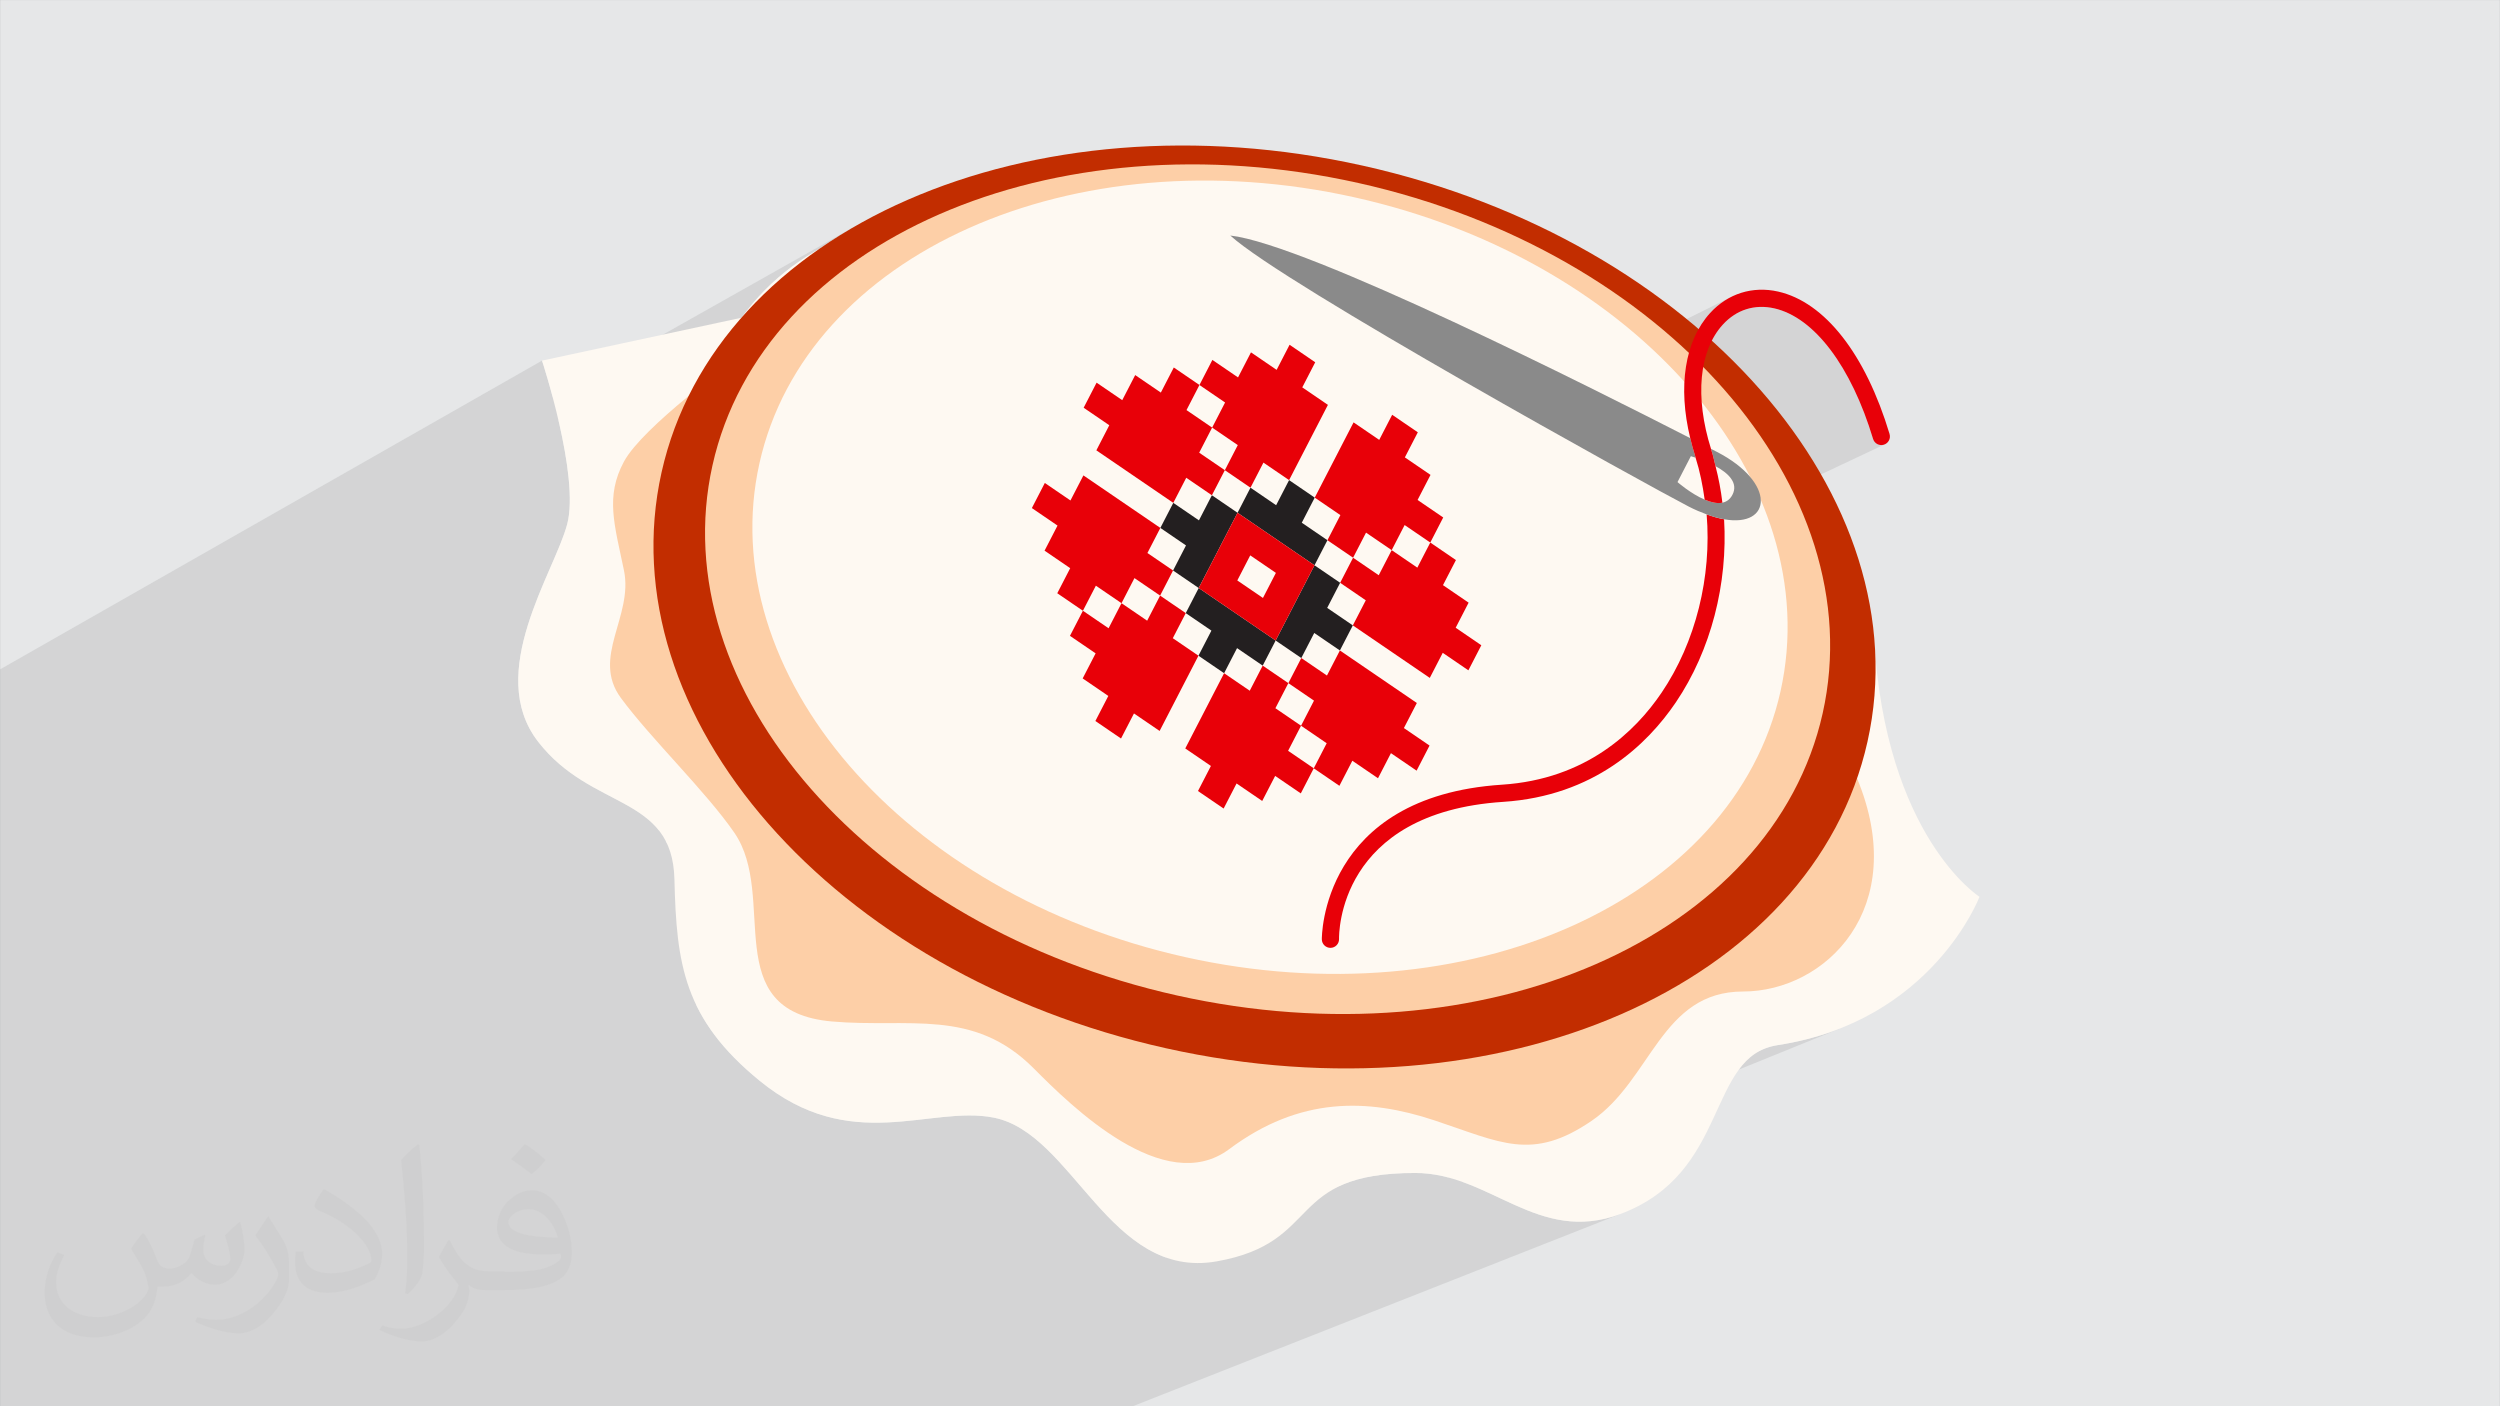 <?xml version="1.0" encoding="UTF-8"?>
<!DOCTYPE svg PUBLIC "-//W3C//DTD SVG 1.1//EN" "http://www.w3.org/Graphics/SVG/1.1/DTD/svg11.dtd">
<!-- Creator: CorelDRAW -->
<svg xmlns="http://www.w3.org/2000/svg" xml:space="preserve" width="3.703in" height="2.083in" version="1.1" style="shape-rendering:geometricPrecision; text-rendering:geometricPrecision; image-rendering:optimizeQuality; fill-rule:evenodd; clip-rule:evenodd"
viewBox="0 0 3703.33 2083.33"
 xmlns:xlink="http://www.w3.org/1999/xlink"
 xmlns:xodm="http://www.corel.com/coreldraw/odm/2003">
 <rect x="0" y="0" width="3703.33" height="2083.33" fill="#808080" stroke="none"/>
 <defs>
  <style type="text/css">
   <![CDATA[
    .fil0 {fill:#E6E7E8}
    .fil3 {fill:#FEF9F2;fill-rule:nonzero}
    .fil4 {fill:#FDCFA7;fill-rule:nonzero}
    .fil8 {fill:#231F20;fill-rule:nonzero}
    .fil7 {fill:#8A8A8A;fill-rule:nonzero}
    .fil5 {fill:#C22D00;fill-rule:nonzero}
    .fil6 {fill:#E80008;fill-rule:nonzero}
    .fil2 {fill:#373435;fill-opacity:0.031}
    .fil1 {fill:#373435;fill-opacity:0.102}
   ]]>
  </style>
 </defs>
 <g id="Layer_x0020_1">
  <polygon class="fil0" points="-0,0.07 3703.33,0.07 3703.33,2083.26 -0,2083.26 "/>
  <polygon class="fil1" points="-0,1052.87 -0,1049.45 -0,991.6 802.83,534.22 802.99,534.71 803.46,536.15 804.2,538.5 805.2,541.69 806.44,545.68 807.88,550.43 809.51,555.88 811.3,561.98 813.22,568.69 815.26,575.96 817.39,583.72 818.5,587.89 1270.46,333.02 1250.37,344.81 1230.83,357.1 1211.85,369.91 1203.67,374.68 1195.64,379.64 1187.75,384.78 1180.01,390.1 1172.42,395.61 1164.99,401.31 1157.71,407.21 1150.59,413.3 1143.63,419.57 1136.84,426.05 1130.21,432.72 1123.75,439.59 1117.46,446.67 1111.35,453.95 1105.42,461.43 1099.66,469.12 1098.22,470.72 827.17,622.59 828.52,628.43 830.68,638.19 832.76,648.12 834.74,658.15 836.59,668.25 838.29,678.36 839.81,688.44 841.15,698.42 842.25,708.27 843.11,717.94 843.7,727.37 843.99,736.51 843.97,745.32 843.6,753.75 842.87,761.75 841.75,769.26 840.22,776.25 838.22,783.17 835.78,790.53 832.94,798.3 829.74,806.45 826.25,814.96 822.5,823.81 818.54,832.99 814.44,842.45 810.22,852.19 805.95,862.18 801.68,872.39 797.44,882.81 793.3,893.41 789.3,904.17 785.48,915.06 781.9,926.07 778.61,937.16 775.66,948.32 773.09,959.53 770.96,970.76 769.31,981.98 768.19,993.19 767.66,1004.34 767.76,1015.43 768.53,1026.43 770.04,1037.31 772.32,1048.05 775.43,1058.63 779.43,1069.03 784.34,1079.22 790.23,1089.19 797.14,1098.9 804.7,1108.11 812.46,1116.64 820.39,1124.52 828.48,1131.81 836.69,1138.56 844.99,1144.83 853.35,1150.65 861.74,1156.09 870.14,1161.19 878.52,1166.01 886.85,1170.59 895.09,1174.98 903.23,1179.25 911.22,1183.43 919.06,1187.58 926.69,1191.75 934.11,1195.98 941.27,1200.35 948.15,1204.88 954.72,1209.63 960.95,1214.66 966.81,1220.01 972.28,1225.73 975.73,1229.94 2566.77,438.72 2560.7,441.82 2554.82,445.35 2549.12,449.31 2543.63,453.67 2538.35,458.45 2533.3,463.64 2530.89,466.36 2528.56,469.16 2526.3,472.03 2524.13,474.97 2522.02,477.98 2520,481.06 2518.06,484.21 2516.19,487.43 985.96,1245.53 986.04,1245.67 987.53,1248.89 2577.5,461.79 2582.18,459.76 2586.97,458.07 2591.86,456.71 2596.85,455.69 2601.93,455.01 2607.09,454.67 2612.33,454.68 2617.64,455.04 2623.01,455.74 2628.43,456.79 2633.96,458.23 2639.47,460 2644.94,462.12 2650.38,464.56 2655.78,467.33 2661.13,470.43 2666.44,473.84 2671.7,477.57 2676.9,481.61 2682.05,485.95 2687.15,490.6 2692.17,495.54 2697.14,500.78 2702.04,506.31 2706.86,512.11 2711.61,518.2 2716.28,524.57 2720.87,531.21 2725.37,538.11 2729.79,545.28 2734.11,552.71 2738.34,560.39 2742.47,568.32 2746.5,576.5 2750.43,584.92 2754.25,593.57 2757.96,602.46 2761.55,611.58 2765.03,620.93 2768.38,630.49 2771.61,640.27 2774.72,650.26 2775.7,652.64 2777.08,654.72 2778.82,656.45 2780.85,657.8 2783.09,658.75 2785.51,659.25 2788.04,659.28 2790.6,658.8 2792.99,657.81 1031.07,1488.32 1032.27,1490.88 1036.7,1499.47 1041.53,1508.01 1046.76,1516.49 1052.41,1524.94 1058.5,1533.36 1065.05,1541.76 1072.07,1550.15 1079.58,1558.55 1087.6,1566.96 1096.14,1575.39 1105.22,1583.86 1114.87,1592.37 1125.09,1600.93 1137.72,1610.78 1150.26,1619.59 1162.68,1627.42 1174.98,1634.31 1187.18,1640.33 1199.26,1645.5 1211.24,1649.91 1223.09,1653.57 1234.84,1656.57 1246.47,1658.93 1257.98,1660.72 1269.38,1661.99 1280.66,1662.78 1291.83,1663.15 1302.87,1663.14 1313.8,1662.81 1324.61,1662.22 1335.3,1661.41 1345.87,1660.43 1356.32,1659.33 1366.65,1658.17 1376.86,1656.99 1386.94,1655.85 1396.91,1654.8 1406.74,1653.88 1416.45,1653.16 1426.04,1652.67 1435.5,1652.48 1444.84,1652.64 1454.05,1653.18 1463.13,1654.17 1472.09,1655.66 1482.95,1658.39 1493.47,1662.19 1503.67,1666.96 1513.59,1672.63 1523.26,1679.11 1532.7,1686.34 1541.96,1694.22 1551.06,1702.67 1560.02,1711.63 1568.89,1720.99 1577.7,1730.69 1586.46,1740.64 1595.23,1750.76 1604.02,1760.98 1612.87,1771.21 1621.8,1781.37 1630.86,1791.37 1640.07,1801.15 1649.46,1810.61 1659.06,1819.69 1668.91,1828.29 1679.03,1836.33 1689.46,1843.75 1700.23,1850.45 1711.36,1856.35 1722.9,1861.38 1726.93,1862.75 1990.78,1754.19 2000.3,1750.59 2010.7,1747.35 2022.07,1744.53 2034.49,1742.15 2048.06,1740.24 2062.84,1738.83 2078.94,1737.96 2096.44,1737.67 2106.73,1737.97 2116.8,1738.85 2126.67,1740.26 2136.35,1742.15 2145.24,1744.32 2615.14,1553.07 2623.93,1550.22 2633.48,1548.25 2654.47,1544.54 2674.55,1540.02 2693.73,1534.74 2712.03,1528.76 2729.46,1522.16 2166,1750.8 2173.55,1753.57 2182.55,1757.16 2191.47,1760.94 2200.32,1764.88 2209.11,1768.92 2217.88,1773.02 2226.62,1777.12 2235.36,1781.18 2244.12,1785.16 2252.91,1789.01 2261.75,1792.67 2270.65,1796.11 2279.64,1799.27 2288.72,1802.11 2297.92,1804.59 2307.26,1806.64 2316.74,1808.23 2326.39,1809.31 2336.22,1809.83 2346.25,1809.75 2356.5,1809.01 2366.98,1807.57 2377.71,1805.39 2388.71,1802.41 2400,1798.59 1677.96,2083.26 1346.7,2083.26 1318.31,2083.26 1312.49,2083.26 1292.57,2083.26 1276.59,2083.26 1251.89,2083.26 1190.97,2083.26 497.26,2083.26 70.25,2083.26 -0,2083.26 -0,1791.67 -0,1511.56 -0,1234.5 -0,1086.02 -0,1085.29 "/>
  <path class="fil2" d="M214.02 1828.24c7,11 12,21 16,32 3,7 5,19 21,19 5,0 11,-1 17,-5 7,-3 12,-9 14,-17l6 -21 15 -7 1 1c-2,8 -3,16 -3,21 0,18 15,24 27,24 7,0 13,-4 13,-10 0,-8 -4,-23 -8,-35 7,-7 14,-14 22,-20l1 1c4,15 6,30 6,40 0,10 -4,20 -8,27 -7,14 -20,25 -36,25 -12,0 -25,-6 -34,-17l-1 0c-9,11 -22,20 -43,20l-7 0c-1,14 -4,24 -9,33 -13,25 -50,42 -85.01,42 -49,0 -73.01,-28 -73.01,-66 0,-23 8,-45 19,-60l10 4c-7,14 -12,27 -12,40 0,35 29,52 62,52 31,0 68.01,-19 75.01,-42 -3,-25 -12,-36 -26,-59 4,-7 10,-15 17,-23l1 0 0 0 0 0 0 0 2 1 0 0 0 0 0 0 0 0 0 0 0 0 0 0 0 0 0 0 0 0 0 0 0.02 -0.01 -0.01 0.01zm564.05 -133.01c10,6 20,14 30,23 -6,8 -12,15 -21,21 -10,-8 -20,-15 -30,-22 7,-8 14,-15 20,-22l0 0 0 0 0 0 1 0 0 0 0 0 0 0zm5 96.01c-17,0 -30,11 -30,19 0,17 33,23 73.01,23 -5,-20 -22,-42 -43,-42l0 0 -0.01 0zm-37 93.01c22,0 41,-1 55,-4 16,-4 30,-12 30,-18 0,-2 0,-3 -1,-5 -9,1 -19,1 -29,1 -29,0 -52,-7 -61,-23 -2,-5 -4,-10 -4,-16 0,-16 7,-32 19,-42 10,-9 21,-14 33,-14 20,0 37,16 48,42 6,14 11,30 11,51 0,14 -4,25 -12,34 -16,15 -45,21 -90.01,21l-20 0 0 0 -5 0c-11,0 -19,-2 -25,-7l-1 0c0,3 1,5 1,7 0,10 -3,23 -10,33 -20,30 -42,43 -60,43 -19,0 -42,-7 -63,-17l4 -7c7,3 16,5 29,5 34,0 78.01,-33 84.01,-64 -1,-3 -4,-6 -7,-10 -10,-12 -16,-22 -22,-32 5,-10 10,-18 14,-25l2 0c14,29 28,46 57,46l5 0 0 0 21 0 0 0 0 0 0 0 -3 1 0 0 0 0 0 0zm-146.01 31c2,-14 3,-29 3,-43l0 -21c0,-39 -5,-96.01 -9,-133.01 7,-8 17,-17 25,-23l2 1c5,47 7,101.01 7,151.01 0,13 -1,26 -2,35 -1,12 -8,21 -22,35l-3 -1 0 0 0 0 0 0 -1 -1 0 0 0 0 0 0zm-151.02 -62.01c1,18 10,33 41,33 20,0 36,-5 55,-14 3,-1 5,-3 5,-5 0,-12 -9,-27 -24,-41 -14,-13 -34,-25 -52,-32 -6,-3 -8,-5 -8,-8 0,-5 7,-16 13,-24l2 0c20,11 43,27 60,44 15,16 25,33 25,51 0,13 -4,26 -11,38 -22,11 -46,20 -70.01,20 -29,0 -48,-14 -48,-45 0,-3 0,-9 1,-16l10 0 0 0 0 0 0 0 1 -1 0 0 0 0 0 0 0 0 0.01 0zm-52 -52l18 29c7,11 13,22 13,41l0 24c0,19 -12,39 -32,60 -15,14 -29,20 -42,20 -19,0 -40,-6 -65,-17l3 -7c8,2 17,4 28,4 36,0 72.01,-26 89.01,-58 2,-4 3,-7 3,-9 0,-4 -2,-8 -4,-11 -9,-17 -19,-33 -30,-47 6,-9 12,-18 18,-27l1 0 0 -2 0 0 0 0 0 0 0 0 -0.01 0z"/>
  <g id="_2057771029792">
   <path class="fil3" d="M1098.45 470.68l-295.62 63.55c0,0 56.06,170.54 37.39,242.02 -18.69,71.49 -122.46,220.47 -43.07,322.65 79.38,102.18 198.81,77.54 201.84,203.62 3.02,126.11 13.96,206.73 126.1,298.42 135.41,110.75 252.18,36.03 347,54.73 117.84,23.22 171.35,241 330.15,212.97 158.77,-28.02 99.8,-130.96 294.2,-130.96 111,0 181.64,106.34 303.56,60.92 163.43,-60.92 127.2,-234.11 233.48,-250.34 228.85,-34.98 298.89,-219.71 298.89,-219.71 0,0 -139.42,-88.46 -156.11,-382.69 -16.69,-294.23 -1338.74,-947.14 -1677.82,-475.17z"/>
   <path class="fil4" d="M1087.73 534.22c0,0 -135.44,97.6 -163.46,149.52 -28.03,51.92 -14.03,93.49 0,161.45 14,67.92 -48.87,128.53 -4.67,188.69 44.2,60.12 126.22,138.85 168.13,199.71 65.35,94.94 -25.62,264.68 144.76,279.67 113.55,9.99 209.28,-20.56 298.87,69.57 56.05,56.39 193.35,191.4 289.53,119.54 104.5,-78.06 204.78,-75.43 303.57,-42.76 98.78,32.71 144.76,61.42 233.48,0.7 88.74,-60.72 102.74,-191.46 224.18,-191.46 121.4,0 248.92,-122.71 168.83,-315.87 -80.12,-193.18 -1504.46,-661.45 -1663.22,-618.78z"/>
   <path class="fil5" d="M2766.46 1098.62c-80.61,361.03 -545.87,564.42 -1039.23,454.3 -493.32,-110.12 -827.91,-492.11 -747.31,-853.13 80.6,-361.06 545.87,-564.45 1039.2,-454.3 493.35,110.12 827.94,492.1 747.34,853.13z"/>
   <path class="fil4" d="M2700.09 1056.48c-74.21,332.35 -502.55,519.62 -956.7,418.2 -454.19,-101.39 -762.22,-453.02 -688.01,-785.37 74.21,-332.38 502.55,-519.63 956.7,-418.25 454.19,101.39 762.19,453.03 688.01,785.41z"/>
   <path class="fil3" d="M2637.61 1024.02c-69.37,310.78 -464.22,487.1 -881.95,393.86 -417.7,-93.26 -700.08,-420.79 -630.71,-731.59 69.4,-310.78 464.25,-487.1 881.98,-393.86 417.7,93.26 700.08,420.78 630.68,731.59z"/>
   <g>
    <path class="fil6" d="M2461.35 1026.23c-39.07,57.66 -111.76,128.08 -236.32,136.22 -268.37,17.52 -267.01,227.13 -266.96,229.24 0.15,6.96 5.82,12.49 12.75,12.49l0.28 0c7.03,-0.15 12.61,-5.97 12.48,-13.03 -0.18,-7.65 -1.2,-187.29 243.1,-203.24 134.85,-8.81 213.54,-85.02 255.81,-147.39 52.33,-77.28 77.2,-176.3 71.5,-271.23 -7.83,-1.39 -16.44,-3.79 -25.84,-7.24 7.59,91.97 -15.89,189.02 -66.8,264.18z"/>
    <path class="fil7" d="M2543.39 669.46c-2.39,-1.23 -5.37,-2.78 -8.75,-4.5l0.9 3.13c2.37,7.33 3.84,15.01 5.8,22.53 18.22,9.93 34.52,24.5 24.87,42.65 -3.57,6.72 -8.73,10.17 -14.7,11.43 -7.85,1.62 -17.15,-0.6 -26.26,-4.48 -20.59,-8.81 -40.28,-26.03 -40.28,-26.03l19.8 -38.35c0,0 2.73,0.74 7.03,2.19l-0.51 -2.04c-2.93,-9.06 -5.25,-18 -7.41,-26.85 -143.33,-73.38 -568.22,-287.52 -681.41,-300.21 78.26,71.92 621.61,371.83 679.14,401.53 9.53,4.89 18.22,8.51 26.57,11.58 9.4,3.45 18.02,5.84 25.84,7.24 71.27,12.59 77.22,-54.52 -10.61,-99.82z"/>
    <path class="fil6" d="M2799.13 642.9c-35.6,-118.3 -95.78,-195.21 -165.05,-210.96 -37.79,-8.55 -74.5,2.96 -100.77,31.71 -37.67,41.28 -47.98,109.34 -29.45,185.5 2.16,8.86 4.48,17.79 7.41,26.85l0.51 2.04c6.41,20.07 10.53,40.98 13.46,62.19 9.11,3.88 18.41,6.1 26.26,4.48 -2.17,-18.38 -5.59,-36.4 -10.17,-54.08 -1.96,-7.52 -3.42,-15.19 -5.8,-22.53l-0.9 -3.13c-24.19,-76.76 -17.81,-145.44 17.5,-184.13 20.2,-22.09 47.23,-30.6 76.3,-24.04 59.18,13.49 113.85,85.8 146.29,193.47 2.01,6.74 9.03,10.53 15.88,8.54 6.75,-2.06 10.58,-9.16 8.52,-15.91z"/>
   </g>
   <polygon class="fil8" points="1794.85,833.96 1775.68,871.1 1737.68,845.17 1756.85,808.02 1718.86,782.09 1738.03,744.95 1776.02,770.88 1795.21,733.7 1833.21,759.64 "/>
   <polygon class="fil8" points="1928.01,874.61 1947.2,837.44 1985.2,863.37 1966.01,900.55 2004,926.48 1984.83,963.63 1946.84,937.69 1927.67,974.84 1889.67,948.91 "/>
   <polygon class="fil8" points="1756.49,908.28 1775.68,871.1 1889.67,948.91 1870.48,986.08 1832.48,960.15 1813.3,997.32 1775.3,971.39 1794.49,934.21 "/>
   <polygon class="fil8" points="1871.21,785.57 1833.21,759.64 1852.38,722.5 1890.38,748.43 1909.57,711.26 1947.56,737.19 1928.37,774.36 1966.37,800.3 1947.2,837.44 "/>
   <polygon class="fil6" points="1661.31,893.59 1699.31,919.52 1718.49,882.34 1756.49,908.28 1737.3,945.45 1775.3,971.39 1717.77,1082.85 1679.77,1056.92 1660.6,1094.06 1622.6,1068.13 1641.77,1030.98 1603.78,1005.05 1622.95,967.91 1584.95,941.97 1604.14,904.8 1642.14,930.73 "/>
   <polygon class="fil6" points="1566.51,778.61 1528.51,752.67 1547.7,715.5 1585.69,741.43 1604.87,704.29 1718.86,782.09 1699.69,819.24 1737.68,845.17 1718.49,882.34 1680.5,856.41 1661.31,893.59 1623.31,867.65 1604.14,904.8 1566.14,878.86 1585.31,841.72 1547.32,815.78 "/>
   <polygon class="fil6" points="2175.18,993.04 2137.19,967.11 2118,1004.28 2004,926.48 2023.19,889.31 1985.2,863.37 2004.37,826.23 2042.37,852.17 2061.56,814.99 2099.55,840.93 2118.74,803.75 2156.74,829.69 2137.55,866.86 2175.54,892.79 2156.36,929.96 2194.35,955.9 "/>
   <polygon class="fil6" points="2061.56,814.99 2023.56,789.06 2004.37,826.23 1966.37,800.3 1985.56,763.12 1947.56,737.19 2005.09,625.72 2043.09,651.66 2062.28,614.48 2100.28,640.42 2081.09,677.59 2119.09,703.53 2099.91,740.67 2137.91,766.61 2118.74,803.75 2080.74,777.81 "/>
   <polygon class="fil6" points="1927.29,1075.12 1908.11,1112.26 1946.11,1138.2 1926.92,1175.37 1888.93,1149.44 1869.75,1186.58 1831.76,1160.65 1812.59,1197.8 1774.59,1171.86 1793.76,1134.72 1755.76,1108.78 1813.3,997.32 1851.29,1023.26 1870.48,986.08 1908.48,1012.01 1889.29,1049.19 "/>
   <polygon class="fil6" points="2003.28,1126.99 1984.11,1164.13 1946.11,1138.2 1965.28,1101.06 1927.29,1075.12 1946.47,1037.94 1908.48,1012.01 1927.67,974.84 1965.66,1000.77 1984.83,963.63 2098.82,1041.43 2079.65,1078.57 2117.65,1104.51 2098.46,1141.68 2060.46,1115.75 2041.28,1152.93 "/>
   <polygon class="fil6" points="1795.57,633.45 1814.76,596.28 1776.77,570.35 1795.94,533.2 1833.94,559.13 1853.11,521.99 1891.11,547.93 1910.3,510.75 1948.29,536.69 1929.1,573.86 1967.1,599.79 1909.57,711.26 1871.57,685.32 1852.38,722.5 1814.39,696.56 1833.57,659.39 "/>
   <polygon class="fil6" points="1624.4,566.89 1662.4,592.83 1681.59,555.65 1719.58,581.59 1738.77,544.41 1776.77,570.35 1757.58,607.52 1795.57,633.45 1776.39,670.63 1814.39,696.56 1795.21,733.7 1757.22,707.77 1738.03,744.95 1624.04,667.15 1643.22,629.97 1605.23,604.04 "/>
   <path class="fil6" d="M1852.02 822.75l-19.17 37.15 38 25.93 19.17 -37.15 -38 -25.93zm56.82 89.01l-19.17 37.15 -113.99 -77.8 57.53 -111.46 113.99 77.8 -38.36 74.32z"/>
  </g>
 </g>
</svg>
